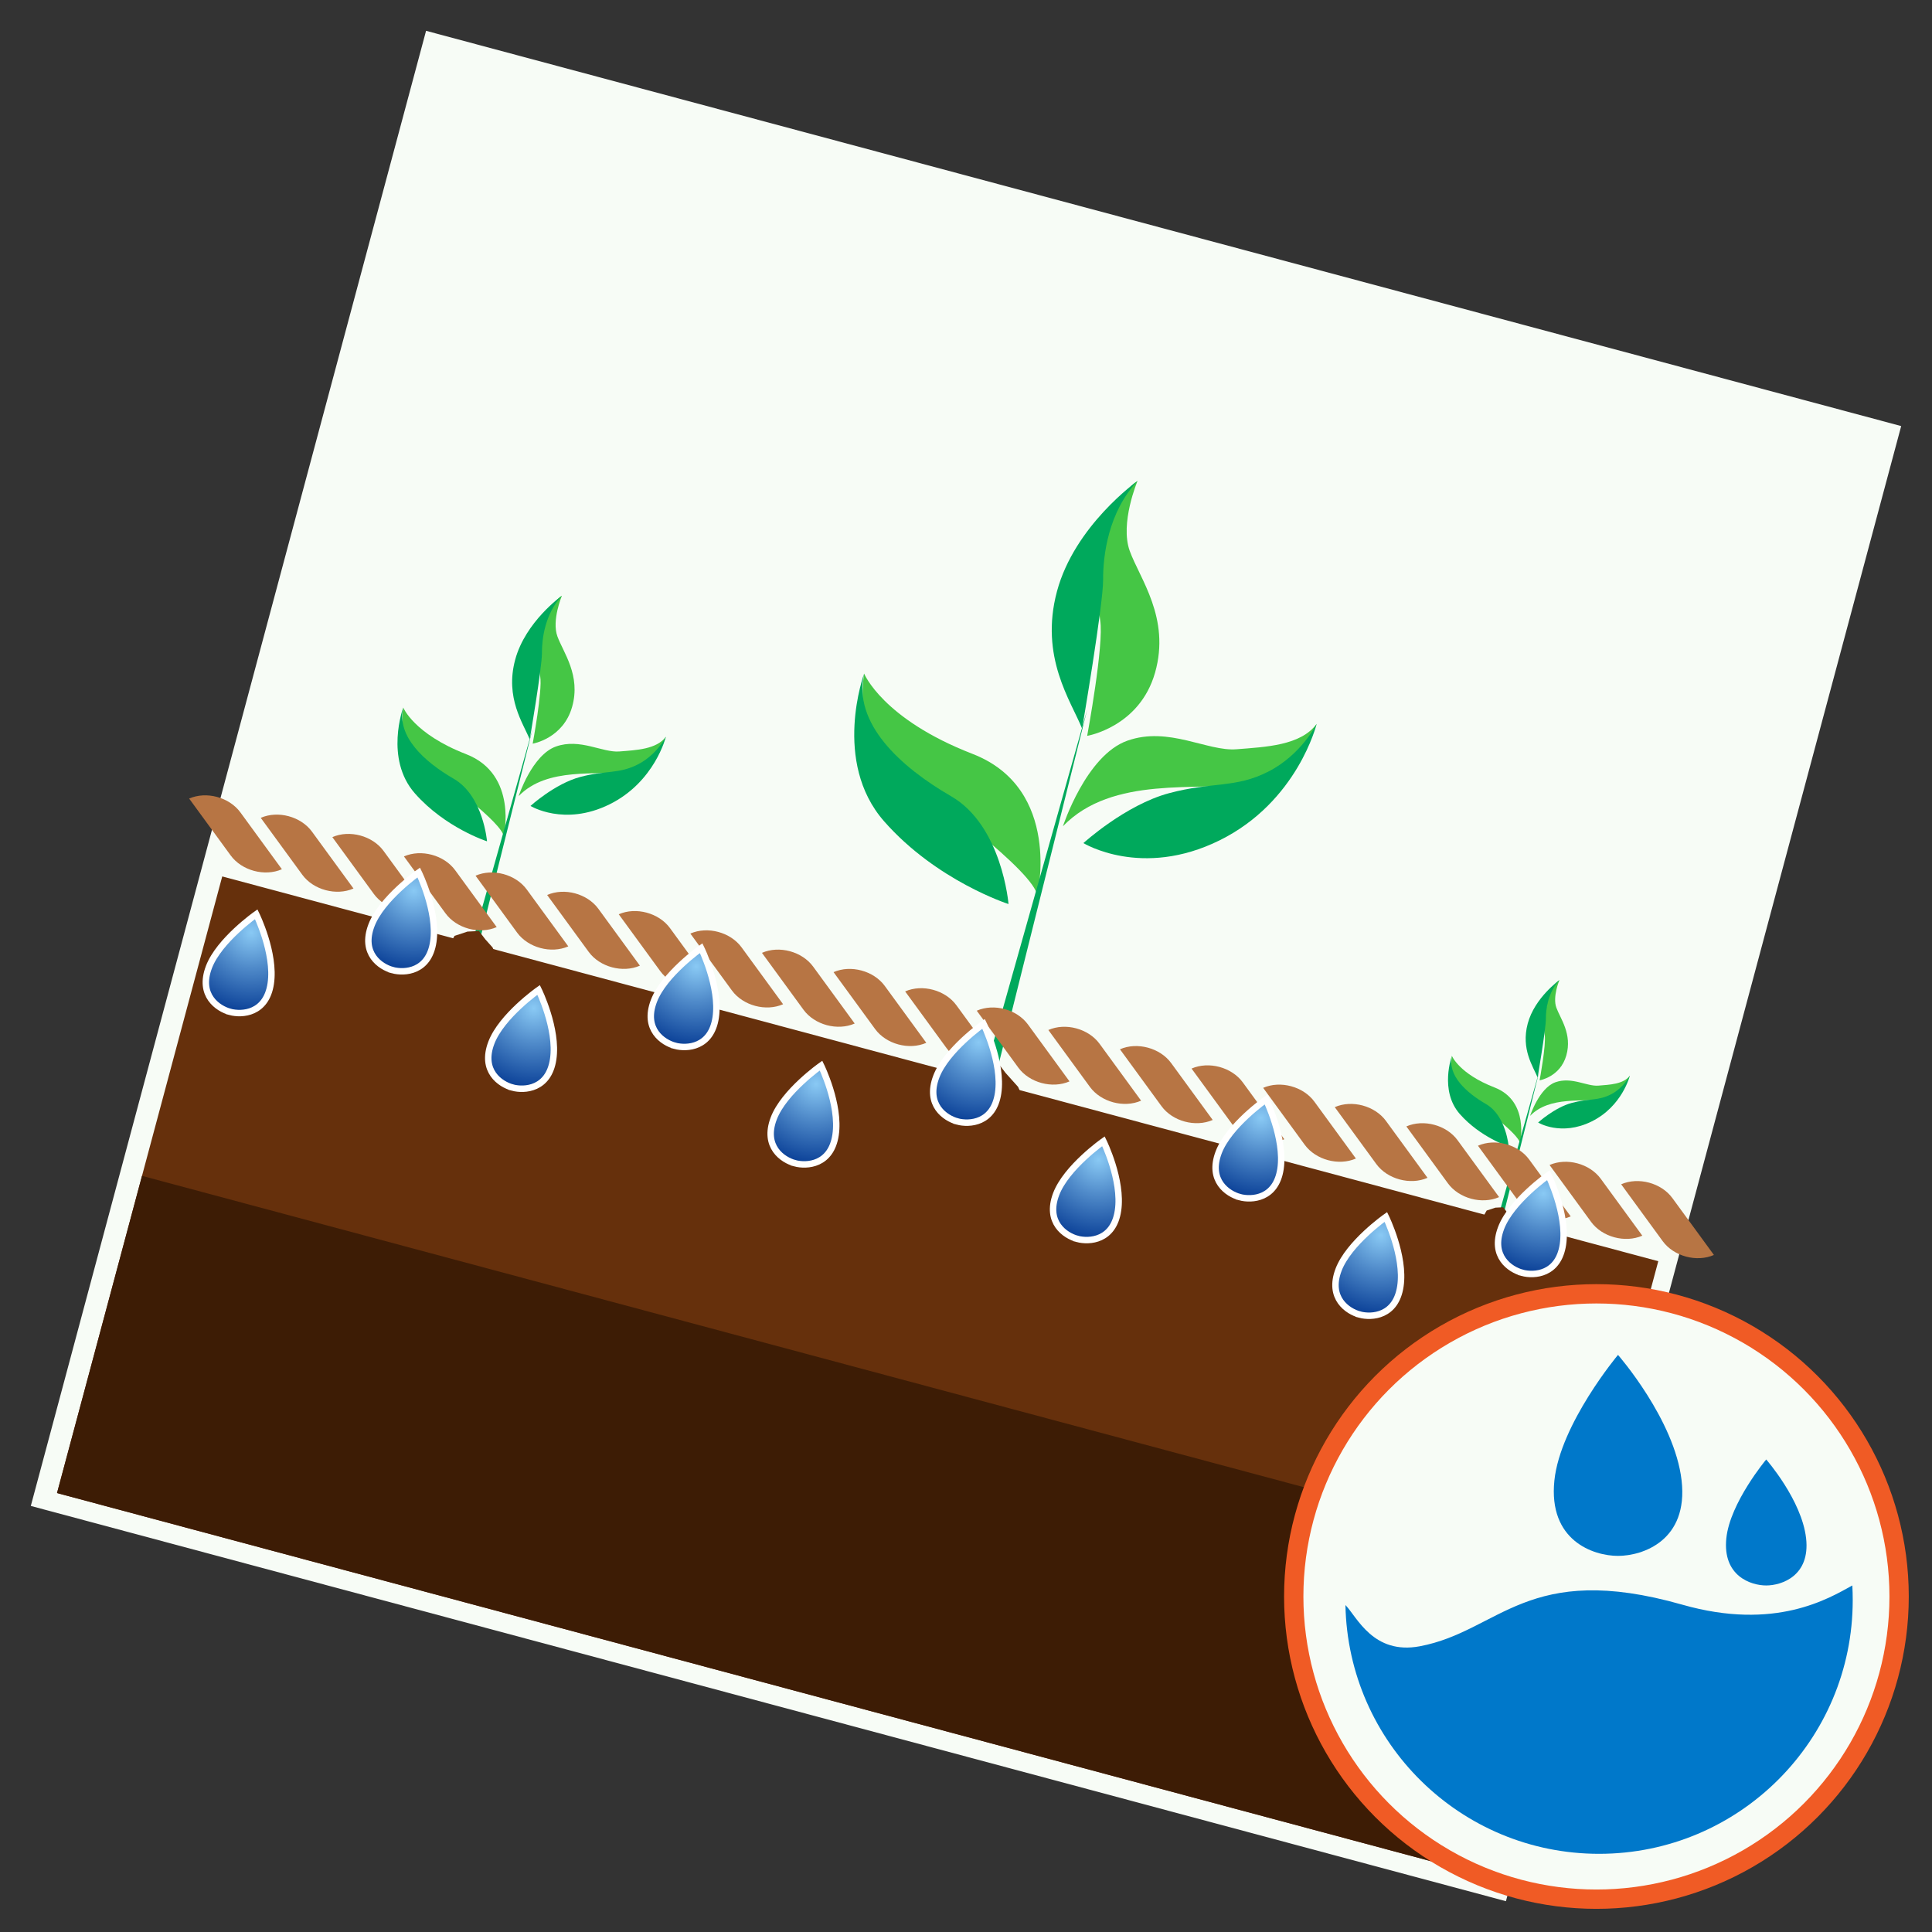 <?xml version="1.0" encoding="UTF-8"?>
<svg id="Layer_5" data-name="Layer 5" xmlns="http://www.w3.org/2000/svg" xmlns:xlink="http://www.w3.org/1999/xlink" viewBox="0 0 300 300">
  <rect x="0" y="0" width="300" height="300" fill="#333333" stroke="none"/>
  <defs>
    <style>
      .cls-1 {
        stroke: #f05b25;
        stroke-width: 3px;
      }

      .cls-1, .cls-2, .cls-3, .cls-4, .cls-5, .cls-6, .cls-7, .cls-8, .cls-9, .cls-10, .cls-11 {
        stroke-miterlimit: 10;
      }

      .cls-1, .cls-12 {
        fill: #f7fcf6;
      }

      .cls-13 {
        fill: #66300c;
      }

      .cls-13, .cls-14, .cls-15, .cls-16, .cls-17, .cls-12, .cls-18 {
        stroke-width: 0px;
      }

      .cls-2 {
        fill: url(#radial-gradient-9);
      }

      .cls-2, .cls-3, .cls-4, .cls-5, .cls-6, .cls-7, .cls-8, .cls-9, .cls-10, .cls-11 {
        stroke: #fff;
      }

      .cls-3 {
        fill: url(#radial-gradient-8);
      }

      .cls-4 {
        fill: url(#radial-gradient-5);
      }

      .cls-5 {
        fill: url(#radial-gradient-2);
      }

      .cls-14 {
        fill: #3d1c05;
      }

      .cls-6 {
        fill: url(#radial-gradient-6);
      }

      .cls-7 {
        fill: url(#radial-gradient);
      }

      .cls-15 {
        fill: #00a95c;
      }

      .cls-16 {
        fill: #0078ca;
      }

      .cls-17 {
        fill: #b77544;
      }

      .cls-8 {
        fill: url(#radial-gradient-7);
      }

      .cls-9 {
        fill: url(#radial-gradient-3);
      }

      .cls-10 {
        fill: url(#radial-gradient-4);
      }

      .cls-18 {
        fill: #45c645;
      }

      .cls-11 {
        fill: url(#radial-gradient-10);
      }
    </style>
    <radialGradient id="radial-gradient" cx="75.835" cy="159.243" fx="75.835" fy="159.243" r="12.23" gradientTransform="translate(32.227 -35.113) rotate(15)" gradientUnits="userSpaceOnUse">
      <stop offset="0" stop-color="#89c9f4"/>
      <stop offset=".443" stop-color="#508bca"/>
      <stop offset="1" stop-color="#0d4399"/>
    </radialGradient>
    <radialGradient id="radial-gradient-2" cx="121.234" fx="121.234" r="12.23" xlink:href="#radial-gradient"/>
    <radialGradient id="radial-gradient-3" cx="166.634" fx="166.634" r="12.23" xlink:href="#radial-gradient"/>
    <radialGradient id="radial-gradient-4" cx="212.033" fx="212.033" r="12.23" xlink:href="#radial-gradient"/>
    <radialGradient id="radial-gradient-5" cx="257.432" cy="159.243" fx="257.432" fy="159.243" r="12.23" xlink:href="#radial-gradient"/>
    <radialGradient id="radial-gradient-6" cx="53.135" cy="172.039" fx="53.135" fy="172.039" r="12.23" xlink:href="#radial-gradient"/>
    <radialGradient id="radial-gradient-7" cx="98.535" cy="172.039" fx="98.535" fy="172.039" r="12.23" xlink:href="#radial-gradient"/>
    <radialGradient id="radial-gradient-8" cx="143.934" cy="172.039" fx="143.934" fy="172.039" r="12.23" xlink:href="#radial-gradient"/>
    <radialGradient id="radial-gradient-9" cx="189.333" cy="172.039" fx="189.333" fy="172.039" r="12.23" xlink:href="#radial-gradient"/>
    <radialGradient id="radial-gradient-10" cx="234.733" cy="172.039" fx="234.733" fy="172.039" r="12.23" xlink:href="#radial-gradient"/>
  </defs>
  <rect class="cls-12" x="31.431" y="31.431" width="237.137" height="237.137" transform="translate(-33.712 256.066) rotate(-75)"/>
  <g>
    <path class="cls-18" d="M87.252,92.503s-1.605,3.803-.703,6.302,3.683,6.049,2.287,10.967c-1.396,4.918-6.122,5.706-6.122,5.706,0,0,1.537-8.261,1.172-10.412s.205-10.595,3.366-12.563Z"/>
    <path class="cls-15" d="M82.257,114.824s1.911-11.203,1.895-13.414.478-6.11,3.1-8.907c0,0-5.67,4.018-7.26,9.952s1.279,9.898,2.265,12.368Z"/>
    <path class="cls-18" d="M80.532,123.624s2.079-6.385,5.8-7.708,7.217.98,9.838.771,5.791-.33,7.228-2.284c0,0-1.482,4.681-6.066,5.392-4.584.712-12.335-.795-16.8,3.829Z"/>
    <path class="cls-15" d="M82.376,125.145s3.774-3.439,7.709-4.496,5.992-.43,8.967-1.953,4.346-4.294,4.346-4.294c0,0-1.709,7.016-8.746,10.494s-12.276.248-12.276.248Z"/>
    <path class="cls-18" d="M78.216,129.907s2.277-9.66-5.838-12.804-9.768-7.239-9.768-7.239c0,0-1.044,6.282,2.499,8.6,3.544,2.319,12.952,9.347,13.107,11.443Z"/>
    <path class="cls-15" d="M75.625,130.639s-.57-7.056-5.174-9.716-8.876-6.6-7.841-11.059c0,0-2.917,7.948,1.805,13.321,4.722,5.373,11.21,7.454,11.21,7.454Z"/>
    <polygon class="cls-15" points="82.724 113.084 73.044 147.406 74.084 147.685 82.724 113.084"/>
    <polygon class="cls-13" points="69.713 146.856 77.271 148.881 76.488 147.118 75.358 145.858 74.376 144.568 72.583 144.658 70.58 145.32 69.713 146.856"/>
  </g>
  <rect class="cls-13" x="17.748" y="164.278" width="230.853" height="99.126" transform="translate(59.884 -27.182) rotate(15)"/>
  <rect class="cls-14" x="11.519" y="211.594" width="230.853" height="50.99" transform="translate(65.689 -24.777) rotate(15)"/>
  <g>
    <circle class="cls-1" cx="247.892" cy="247.903" r="47.001"/>
    <path class="cls-16" d="M287.69,248.47c0,21.75-17.63,39.39-39.39,39.39-21.5,0-38.98-17.23-39.38-38.63,1.82,1.9,4.328,7.76,11.558,6.401,12.42-2.35,16.636-13.324,40.748-6.457,14.426,4.109,22.724-.954,26.404-2.984.04.76.06,1.51.06,2.28Z"/>
    <path class="cls-16" d="M274.257,246.19c2.4,0,6.859-1.487,6.192-7.336-.676-5.931-6.192-12.227-6.192-12.227,0,0-5.619,6.712-6.192,12.227-.608,5.855,3.792,7.336,6.192,7.336Z"/>
    <path class="cls-16" d="M251.241,241.597c3.829,0,10.942-2.373,9.878-11.703-1.079-9.463-9.877-19.506-9.877-19.506,0,0-8.964,10.708-9.878,19.506-.969,9.341,6.049,11.703,9.878,11.703Z"/>
  </g>
  <g>
    <path class="cls-18" d="M176.633,74.683s-2.765,6.551-1.211,10.857c1.554,4.306,6.345,10.421,3.94,18.893-2.405,8.473-10.547,9.83-10.547,9.83,0,0,2.648-14.231,2.019-17.938s.354-18.253,5.799-21.643Z"/>
    <path class="cls-15" d="M168.028,113.135s3.292-19.3,3.264-23.108c-.028-3.808.824-10.526,5.341-15.344,0,0-9.767,6.922-12.507,17.145-2.739,10.223,2.203,17.052,3.901,21.308Z"/>
    <path class="cls-18" d="M165.055,128.295s3.582-10.999,9.992-13.278c6.41-2.28,12.432,1.688,16.948,1.328s9.977-.568,12.452-3.935c0,0-2.554,8.064-10.451,9.29-7.897,1.226-21.25-1.369-28.941,6.596Z"/>
    <path class="cls-15" d="M168.232,130.915s6.502-5.925,13.28-7.745,10.322-.741,15.448-3.364,7.486-7.397,7.486-7.397c0,0-2.944,12.087-15.066,18.078-12.123,5.991-21.149.427-21.149.427Z"/>
    <path class="cls-18" d="M161.065,139.119s3.923-16.641-10.057-22.058c-13.98-5.417-16.827-12.47-16.827-12.47,0,0-1.8,10.821,4.305,14.816,6.105,3.995,22.313,16.103,22.579,19.712Z"/>
    <path class="cls-15" d="M156.602,140.38s-.983-12.156-8.913-16.739c-7.93-4.582-15.29-11.37-13.508-19.051,0,0-5.026,13.692,3.109,22.949,8.135,9.257,19.312,12.841,19.312,12.841Z"/>
    <polygon class="cls-15" points="168.831 110.137 152.156 169.266 153.948 169.746 168.831 110.137"/>
    <polygon class="cls-13" points="146.418 168.318 159.437 171.807 158.089 168.77 156.141 166.599 154.451 164.377 151.361 164.531 147.91 165.671 146.418 168.318"/>
  </g>
  <g>
    <path class="cls-18" d="M242.143,152.193s-1.087,2.576-.476,4.269,2.495,4.098,1.549,7.429-4.147,3.865-4.147,3.865c0,0,1.041-5.596.794-7.054s.139-7.178,2.28-8.511Z"/>
    <path class="cls-15" d="M238.759,167.314s1.295-7.59,1.284-9.087.324-4.139,2.1-6.034c0,0-3.841,2.722-4.918,6.742-1.077,4.02.866,6.705,1.534,8.379Z"/>
    <path class="cls-18" d="M237.59,173.275s1.409-4.325,3.929-5.221c2.521-.896,4.889.664,6.664.522s3.923-.223,4.896-1.547c0,0-1.004,3.171-4.11,3.653s-8.356-.538-11.381,2.594Z"/>
    <path class="cls-15" d="M238.839,174.306s2.557-2.33,5.222-3.046,4.059-.291,6.075-1.323c2.016-1.032,2.944-2.909,2.944-2.909,0,0-1.158,4.753-5.925,7.109-4.767,2.356-8.316.168-8.316.168Z"/>
    <path class="cls-18" d="M236.021,177.532s1.543-6.544-3.955-8.674-6.617-4.904-6.617-4.904c0,0-.708,4.255,1.693,5.826,2.401,1.571,8.774,6.332,8.879,7.752Z"/>
    <path class="cls-15" d="M234.266,178.028s-.386-4.78-3.505-6.582-6.013-4.471-5.312-7.492c0,0-1.976,5.384,1.223,9.024,3.199,3.64,7.594,5.05,7.594,5.05Z"/>
    <polygon class="cls-15" points="239.075 166.135 232.518 189.387 233.223 189.575 239.075 166.135"/>
    <polygon class="cls-13" points="230.262 189.014 235.381 190.386 234.851 189.191 234.085 188.338 233.421 187.464 232.205 187.525 230.848 187.973 230.262 189.014"/>
  </g>
  <g>
    <path class="cls-17" d="M35.82,132.833l-6.449-8.833h0c2.672-1.173,6.232-.214,7.953,2.142l6.449,8.833h0c-2.672,1.173-6.232.214-7.953-2.142Z"/>
    <path class="cls-17" d="M46.938,135.827l-6.449-8.833h0c2.672-1.173,6.232-.214,7.953,2.142l6.449,8.833h0c-2.672,1.173-6.232.214-7.953-2.142Z"/>
    <path class="cls-17" d="M58.056,138.822l-6.449-8.833h0c2.672-1.173,6.232-.214,7.953,2.142l6.449,8.833h0c-2.672,1.173-6.232.214-7.953-2.142Z"/>
    <path class="cls-17" d="M69.174,141.817l-6.449-8.833h0c2.672-1.173,6.232-.214,7.953,2.142l6.449,8.833h0c-2.672,1.173-6.232.214-7.953-2.142Z"/>
    <path class="cls-17" d="M80.292,144.812l-6.449-8.833h0c2.672-1.173,6.232-.214,7.953,2.142l6.449,8.833h0c-2.672,1.173-6.232.214-7.953-2.142Z"/>
    <path class="cls-17" d="M91.41,147.806l-6.449-8.833h0c2.672-1.173,6.232-.214,7.953,2.142l6.449,8.833h0c-2.672,1.173-6.232.214-7.953-2.142Z"/>
    <path class="cls-17" d="M102.528,150.801l-6.449-8.833h0c2.672-1.173,6.232-.214,7.953,2.142l6.449,8.833h0c-2.672,1.173-6.232.214-7.953-2.142Z"/>
    <path class="cls-17" d="M113.647,153.796l-6.449-8.833h0c2.672-1.173,6.232-.214,7.953,2.142l6.449,8.833h0c-2.672,1.173-6.232.214-7.953-2.142Z"/>
    <path class="cls-17" d="M124.765,156.791l-6.449-8.833h0c2.672-1.173,6.232-.214,7.953,2.142l6.449,8.833h0c-2.672,1.173-6.232.214-7.953-2.142Z"/>
    <path class="cls-17" d="M135.883,159.786l-6.449-8.833h0c2.672-1.173,6.232-.214,7.953,2.142l6.449,8.833h0c-2.672,1.173-6.232.214-7.953-2.142Z"/>
    <path class="cls-17" d="M147.001,162.78l-6.449-8.833h0c2.672-1.173,6.232-.214,7.953,2.142l6.449,8.833h0c-2.672,1.173-6.232.214-7.953-2.142Z"/>
    <path class="cls-17" d="M158.119,165.775l-6.449-8.833h0c2.672-1.173,6.232-.214,7.953,2.142l6.449,8.833h0c-2.672,1.173-6.232.214-7.953-2.142Z"/>
    <path class="cls-17" d="M169.237,168.77l-6.449-8.833h0c2.672-1.173,6.232-.214,7.953,2.142l6.449,8.833h0c-2.672,1.173-6.232.214-7.953-2.142Z"/>
    <path class="cls-17" d="M180.356,171.765l-6.449-8.833h0c2.672-1.173,6.232-.214,7.953,2.142l6.449,8.833h0c-2.672,1.173-6.232.214-7.953-2.142Z"/>
    <path class="cls-17" d="M191.474,174.76l-6.449-8.833h0c2.672-1.173,6.232-.214,7.953,2.142l6.449,8.833h0c-2.672,1.173-6.232.214-7.953-2.142Z"/>
    <path class="cls-17" d="M202.592,177.754l-6.449-8.833h0c2.672-1.173,6.232-.214,7.953,2.142l6.449,8.833h0c-2.672,1.173-6.232.214-7.953-2.142Z"/>
    <path class="cls-17" d="M213.71,180.749l-6.449-8.833h0c2.672-1.173,6.232-.214,7.953,2.142l6.449,8.833h0c-2.672,1.173-6.232.214-7.953-2.142Z"/>
    <path class="cls-17" d="M224.828,183.744l-6.449-8.833h0c2.672-1.173,6.232-.214,7.953,2.142l6.449,8.833h0c-2.672,1.173-6.232.214-7.953-2.142Z"/>
    <path class="cls-17" d="M235.946,186.739l-6.449-8.833h0c2.672-1.173,6.232-.214,7.953,2.142l6.449,8.833h0c-2.672,1.173-6.232.214-7.953-2.142Z"/>
    <path class="cls-17" d="M247.064,189.733l-6.449-8.833h0c2.672-1.173,6.232-.214,7.953,2.142l6.449,8.833h0c-2.672,1.173-6.232.214-7.953-2.142Z"/>
    <path class="cls-17" d="M258.183,192.728l-6.449-8.833h0c2.672-1.173,6.232-.214,7.953,2.142l6.449,8.833h0c-2.672,1.173-6.232.214-7.953-2.142Z"/>
  </g>
  <g>
    <path class="cls-7" d="M60.96,150.642c1.86.498,5.624.272,6.321-4.399.707-4.737-2.259-10.761-2.259-10.761,0,0-5.748,4.034-7.337,8.189-1.687,4.411,1.415,6.472,3.275,6.97Z"/>
    <path class="cls-5" d="M104.813,162.392c1.86.498,5.624.272,6.321-4.399.707-4.737-2.259-10.761-2.259-10.761,0,0-5.748,4.034-7.337,8.189-1.687,4.411,1.415,6.472,3.275,6.97Z"/>
    <path class="cls-9" d="M148.665,174.142c1.86.498,5.624.272,6.321-4.399.707-4.737-2.259-10.761-2.259-10.761,0,0-5.748,4.034-7.337,8.189-1.687,4.411,1.415,6.472,3.275,6.97Z"/>
    <path class="cls-10" d="M192.517,185.892c1.86.498,5.624.272,6.321-4.399.707-4.737-2.259-10.761-2.259-10.761,0,0-5.748,4.034-7.337,8.189-1.687,4.411,1.415,6.472,3.275,6.97Z"/>
    <path class="cls-4" d="M236.37,197.642c1.86.498,5.624.272,6.321-4.399.707-4.737-2.259-10.761-2.259-10.761,0,0-5.748,4.034-7.337,8.189-1.687,4.411,1.415,6.472,3.275,6.97Z"/>
    <path class="cls-6" d="M35.722,157.126c1.86.498,5.624.272,6.321-4.399.707-4.737-2.259-10.761-2.259-10.761,0,0-5.748,4.034-7.337,8.189-1.687,4.411,1.415,6.472,3.275,6.97Z"/>
    <path class="cls-8" d="M79.575,168.876c1.86.498,5.624.272,6.321-4.399.707-4.737-2.259-10.761-2.259-10.761,0,0-5.748,4.034-7.337,8.189-1.687,4.411,1.415,6.472,3.275,6.97Z"/>
    <path class="cls-3" d="M123.427,180.626c1.86.498,5.624.272,6.321-4.399.707-4.737-2.259-10.761-2.259-10.761,0,0-5.748,4.034-7.337,8.189-1.687,4.411,1.415,6.472,3.275,6.97Z"/>
    <path class="cls-2" d="M167.28,192.376c1.86.498,5.624.272,6.321-4.399.707-4.737-2.259-10.761-2.259-10.761,0,0-5.748,4.034-7.337,8.189-1.687,4.411,1.415,6.472,3.275,6.97Z"/>
    <path class="cls-11" d="M211.132,204.127c1.86.498,5.624.272,6.321-4.399.707-4.737-2.259-10.761-2.259-10.761,0,0-5.748,4.034-7.337,8.189-1.687,4.411,1.415,6.472,3.275,6.97Z"/>
  </g>
</svg>